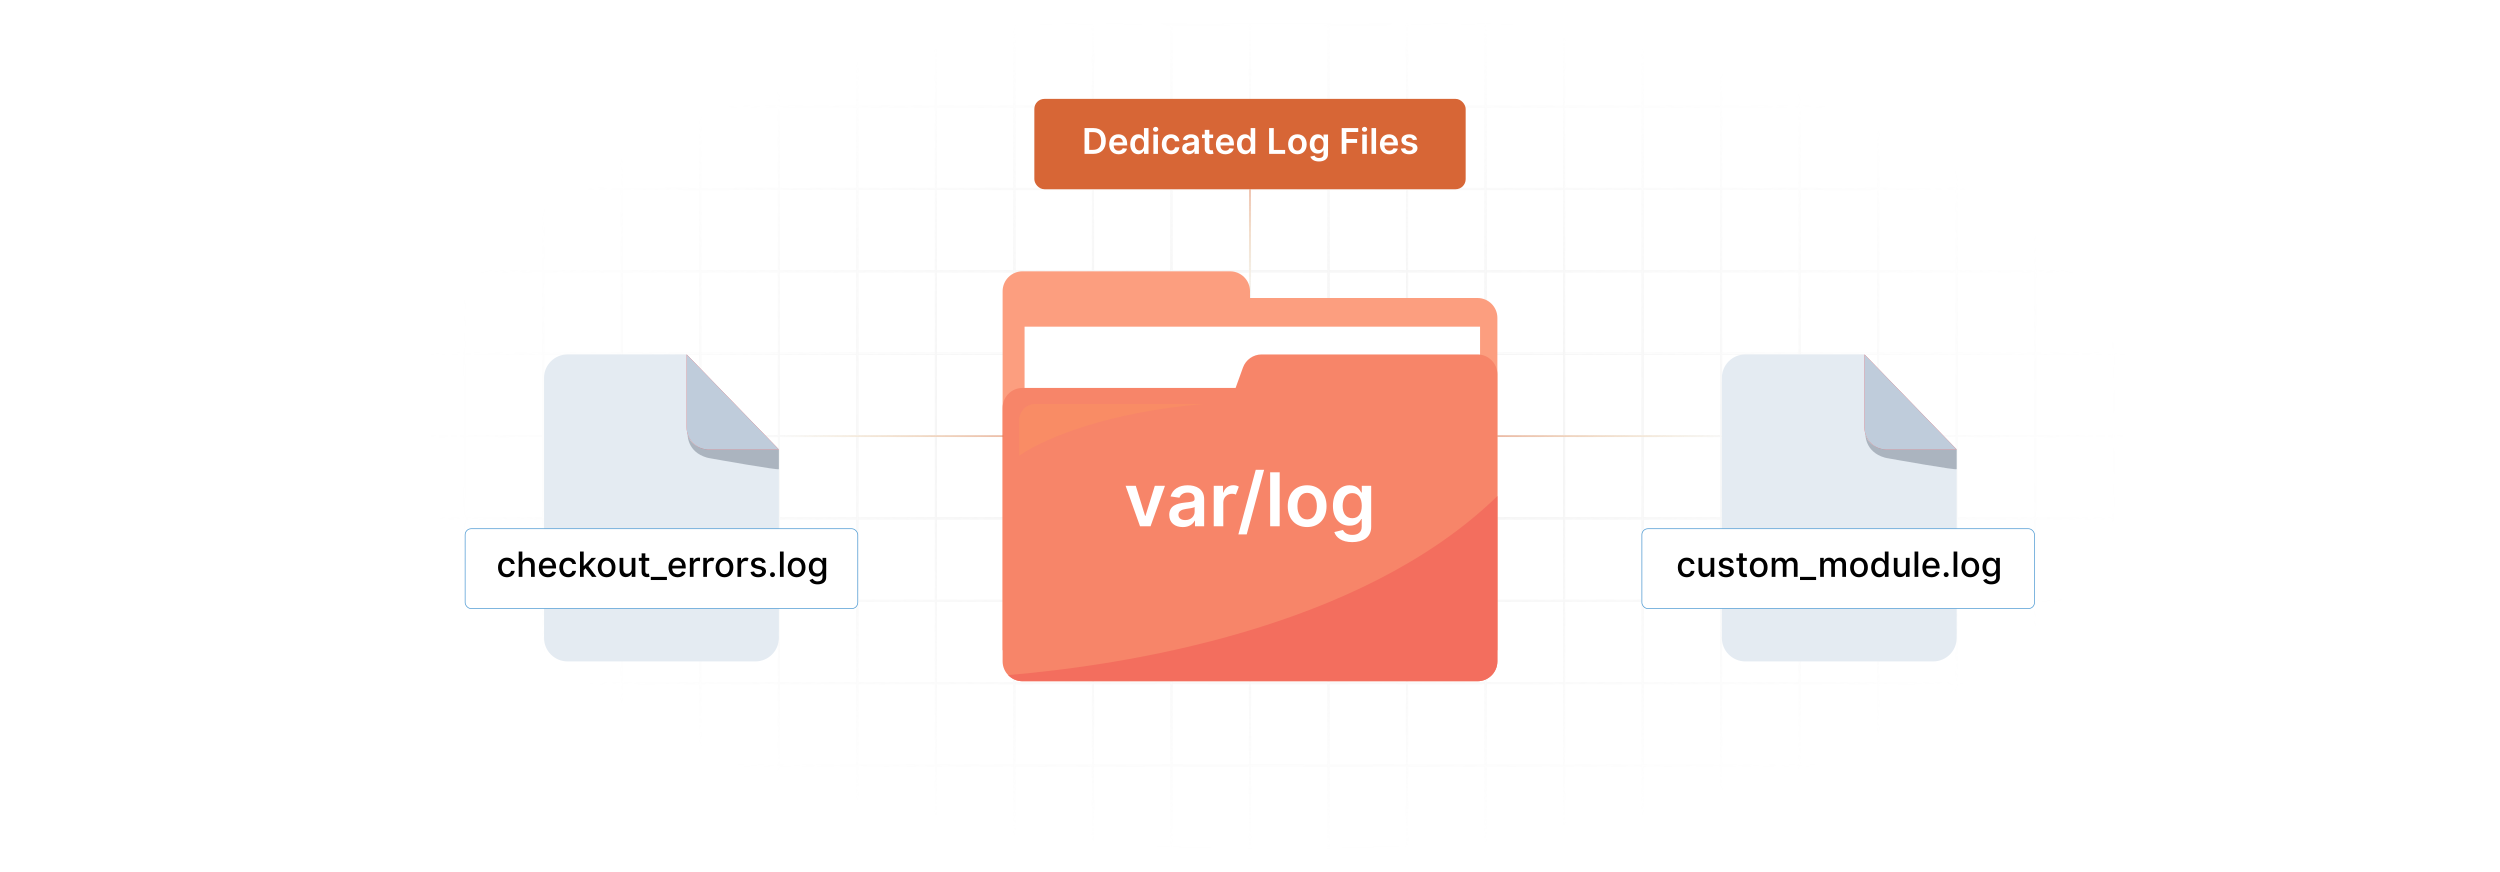 <?xml version="1.0" encoding="UTF-8"?>
<svg id="Layer_1" data-name="Layer 1" xmlns="http://www.w3.org/2000/svg" xmlns:xlink="http://www.w3.org/1999/xlink" viewBox="0 0 860 300">
  <defs>
    <filter id="luminosity-invert" x="39.647" y="-.272" width="782.115" height="300.272" color-interpolation-filters="sRGB" filterUnits="userSpaceOnUse">
      <feColorMatrix result="cm" values="-1 0 0 0 1 0 -1 0 0 1 0 0 -1 0 1 0 0 0 1 0"/>
    </filter>
    <radialGradient id="radial-gradient" cx="439.235" cy="148.479" fx="439.235" fy="148.479" r="298.487" gradientTransform="translate(0 74.962) scale(1 .495)" gradientUnits="userSpaceOnUse">
      <stop offset=".123" stop-color="#000" stop-opacity=".95"/>
      <stop offset="1" stop-color="#000" stop-opacity="0"/>
    </radialGradient>
    <mask id="mask" x="39.647" y="-.272" width="782.115" height="300.272" maskUnits="userSpaceOnUse">
      <g filter="url(#luminosity-invert)">
        <rect x="39.647" y="-.272" width="782.115" height="300.272" fill="url(#radial-gradient)"/>
      </g>
    </mask>
    <linearGradient id="linear-gradient" x1="-7300.3" y1="5201.962" x2="-7378.917" y2="5201.962" gradientTransform="translate(7762.552 -5051.962) scale(.982 1)" gradientUnits="userSpaceOnUse">
      <stop offset="0" stop-color="#e1ad37" stop-opacity="0"/>
      <stop offset="1" stop-color="#e16c37"/>
    </linearGradient>
    <linearGradient id="linear-gradient-2" x1="1280.911" y1="735.135" x2="1206.957" y2="735.135" gradientTransform="translate(1165.135 -545.489) rotate(90) scale(.506 1)" xlink:href="#linear-gradient"/>
    <linearGradient id="linear-gradient-3" x1="-7551.954" y1="5201.962" x2="-7630.571" y2="5201.962" gradientTransform="translate(7762.552 -5051.962) scale(.982 1)" gradientUnits="userSpaceOnUse">
      <stop offset="0" stop-color="#e16c37"/>
      <stop offset="1" stop-color="#e1ad37" stop-opacity="0"/>
    </linearGradient>
  </defs>
  <rect y="0" width="860" height="300" fill="#fff"/>
  <g mask="url(#mask)">
    <g opacity=".4">
      <path d="M808.41,291.922H51.59V8.078h756.819v283.845ZM52.09,291.422h755.819V8.578H52.09v282.845Z" fill="#e6e6e6" stroke="#d6d6d6" stroke-miterlimit="10" stroke-width=".25"/>
      <rect x="51.84" y="36.413" width="756.319" height=".5" fill="#e6e6e6" stroke="#d6d6d6" stroke-miterlimit="10" stroke-width=".25"/>
      <rect x="51.84" y="64.747" width="756.319" height=".5" fill="#e6e6e6" stroke="#d6d6d6" stroke-miterlimit="10" stroke-width=".25"/>
      <rect x="51.84" y="93.082" width="756.319" height=".5" fill="#e6e6e6" stroke="#d6d6d6" stroke-miterlimit="10" stroke-width=".25"/>
      <rect x="51.84" y="121.415" width="756.319" height=".5" fill="none" stroke="#d6d6d6" stroke-miterlimit="10" stroke-width=".25"/>
      <rect x="51.84" y="149.75" width="756.319" height=".5" fill="#e6e6e6" stroke="#d6d6d6" stroke-miterlimit="10" stroke-width=".25"/>
      <rect x="51.84" y="178.084" width="756.319" height=".5" fill="#e6e6e6" stroke="#d6d6d6" stroke-miterlimit="10" stroke-width=".25"/>
      <rect x="51.84" y="206.418" width="756.319" height=".5" fill="#e6e6e6" stroke="#d6d6d6" stroke-miterlimit="10" stroke-width=".25"/>
      <rect x="51.84" y="234.753" width="756.319" height=".5" fill="#e6e6e6" stroke="#d6d6d6" stroke-miterlimit="10" stroke-width=".25"/>
      <rect x="51.84" y="263.087" width="756.319" height=".5" fill="#e6e6e6" stroke="#d6d6d6" stroke-miterlimit="10" stroke-width=".25"/>
      <rect x="780.898" y="8.328" width=".5" height="283.345" fill="#e6e6e6" stroke="#d6d6d6" stroke-miterlimit="10" stroke-width=".25"/>
      <rect x="753.887" y="8.328" width=".5" height="283.345" fill="#e6e6e6" stroke="#d6d6d6" stroke-miterlimit="10" stroke-width=".25"/>
      <rect x="726.875" y="8.328" width=".5" height="283.345" fill="#e6e6e6" stroke="#d6d6d6" stroke-miterlimit="10" stroke-width=".25"/>
      <rect x="699.864" y="8.328" width=".5" height="283.345" fill="#e6e6e6" stroke="#d6d6d6" stroke-miterlimit="10" stroke-width=".25"/>
      <rect x="672.852" y="8.328" width=".5" height="283.345" fill="#e6e6e6" stroke="#d6d6d6" stroke-miterlimit="10" stroke-width=".25"/>
      <rect x="645.841" y="8.328" width=".5" height="283.345" fill="#e6e6e6" stroke="#d6d6d6" stroke-miterlimit="10" stroke-width=".25"/>
      <rect x="618.83" y="8.328" width=".5" height="283.345" fill="#e6e6e6" stroke="#d6d6d6" stroke-miterlimit="10" stroke-width=".25"/>
      <rect x="591.818" y="8.328" width=".5" height="283.345" fill="#e6e6e6" stroke="#d6d6d6" stroke-miterlimit="10" stroke-width=".25"/>
      <rect x="564.807" y="8.328" width=".5" height="283.345" fill="#e6e6e6" stroke="#d6d6d6" stroke-miterlimit="10" stroke-width=".25"/>
      <rect x="537.795" y="8.328" width=".5" height="283.345" fill="#e6e6e6" stroke="#d6d6d6" stroke-miterlimit="10" stroke-width=".25"/>
      <rect x="510.784" y="8.328" width=".5" height="283.345" fill="#e6e6e6" stroke="#d6d6d6" stroke-miterlimit="10" stroke-width=".25"/>
      <rect x="483.772" y="8.328" width=".5" height="283.345" fill="#e6e6e6" stroke="#d6d6d6" stroke-miterlimit="10" stroke-width=".25"/>
      <rect x="456.761" y="8.328" width=".5" height="283.345" fill="#e6e6e6" stroke="#d6d6d6" stroke-miterlimit="10" stroke-width=".25"/>
      <rect x="429.75" y="8.328" width=".5" height="283.345" fill="#e6e6e6" stroke="#d6d6d6" stroke-miterlimit="10" stroke-width=".25"/>
      <rect x="402.738" y="8.328" width=".5" height="283.345" fill="#e6e6e6" stroke="#d6d6d6" stroke-miterlimit="10" stroke-width=".25"/>
      <rect x="375.727" y="8.328" width=".5" height="283.345" fill="#e6e6e6" stroke="#d6d6d6" stroke-miterlimit="10" stroke-width=".25"/>
      <rect x="348.716" y="8.328" width=".5" height="283.345" fill="#e6e6e6" stroke="#d6d6d6" stroke-miterlimit="10" stroke-width=".25"/>
      <rect x="321.704" y="8.328" width=".5" height="283.345" fill="#e6e6e6" stroke="#d6d6d6" stroke-miterlimit="10" stroke-width=".25"/>
      <rect x="294.693" y="8.328" width=".5" height="283.345" fill="#e6e6e6" stroke="#d6d6d6" stroke-miterlimit="10" stroke-width=".25"/>
      <rect x="267.682" y="8.328" width=".5" height="283.345" fill="#e6e6e6" stroke="#d6d6d6" stroke-miterlimit="10" stroke-width=".25"/>
      <rect x="240.67" y="8.328" width=".5" height="283.345" fill="#e6e6e6" stroke="#d6d6d6" stroke-miterlimit="10" stroke-width=".25"/>
      <rect x="213.659" y="8.328" width=".5" height="283.345" fill="#e6e6e6" stroke="#d6d6d6" stroke-miterlimit="10" stroke-width=".25"/>
      <rect x="186.648" y="8.328" width=".5" height="283.345" fill="#e6e6e6" stroke="#d6d6d6" stroke-miterlimit="10" stroke-width=".25"/>
      <rect x="159.636" y="8.328" width=".5" height="283.345" fill="#e6e6e6" stroke="#d6d6d6" stroke-miterlimit="10" stroke-width=".25"/>
      <rect x="132.625" y="8.328" width=".5" height="283.345" fill="#e6e6e6" stroke="#d6d6d6" stroke-miterlimit="10" stroke-width=".25"/>
      <rect x="105.613" y="8.328" width=".5" height="283.345" fill="#e6e6e6" stroke="#d6d6d6" stroke-miterlimit="10" stroke-width=".25"/>
      <rect x="78.602" y="8.328" width=".5" height="283.345" fill="#e6e6e6" stroke="#d6d6d6" stroke-miterlimit="10" stroke-width=".25"/>
    </g>
  </g>
  <g>
    <path d="M430,102.509v-2.329c0-3.782-3.066-6.848-6.848-6.848h-71.406c-3.782,0-6.848,3.066-6.848,6.848v123.487h170.204v-114.309c0-3.782-3.066-6.848-6.848-6.848h-78.254Z" fill="#fc9e7f"/>
    <rect x="352.454" y="112.377" width="156.684" height="112.542" fill="#fff"/>
    <path d="M427.573,126.449l-2.527,7.005h-73.3c-3.782,0-6.848,3.066-6.848,6.848v87.19c0,3.782,3.066,6.848,6.848,6.848h156.508c3.782,0,6.848-3.066,6.848-6.848v-98.72c0-3.782-3.066-6.848-6.848-6.848h-74.239c-2.886,0-5.463,1.81-6.442,4.525Z" fill="#f78569"/>
    <path d="M515.102,227.492v-56.846c-47.276,45.985-129.278,58.29-168.301,61.576,1.247,1.303,2.999,2.118,4.944,2.118h156.508c3.782,0,6.848-3.066,6.848-6.848Z" fill="#f36e5e"/>
    <path d="M414.016,138.966h-57.876c-3.054,0-5.53,2.476-5.53,5.53v12.249c9.735-6.669,31.703-15.071,63.406-17.779Z" fill="#f98c65"/>
  </g>
  <g>
    <path d="M395.793,181.036h-3.626l-4.958-13.922h3.498l3.2,10.342h.145l3.208-10.342h3.489l-4.957,13.922Z" fill="#fff"/>
    <path d="M402.216,177.13c0-3.136,2.583-3.943,5.284-4.233,2.457-.263,3.444-.308,3.444-1.251v-.054c0-1.369-.834-2.148-2.356-2.148-1.605,0-2.529.816-2.856,1.768l-3.063-.435c.725-2.538,2.973-3.843,5.9-3.843,2.656,0,5.656,1.106,5.656,4.786v9.317h-3.154v-1.912h-.109c-.598,1.169-1.903,2.193-4.088,2.193-2.656,0-4.659-1.45-4.659-4.188ZM410.954,176.042v-1.641c-.426.345-2.148.562-3.009.68-1.468.209-2.565.734-2.565,1.994,0,1.206.979,1.831,2.348,1.831,1.976,0,3.227-1.315,3.227-2.864Z" fill="#fff"/>
    <path d="M417.531,167.114h3.181v2.32h.145c.508-1.613,1.831-2.519,3.435-2.519.752,0,1.378.199,1.867.507l-1.015,2.719c-.353-.163-.761-.29-1.296-.29-1.713,0-3.037,1.242-3.037,3v8.185h-3.281v-13.922Z" fill="#fff"/>
    <path d="M428.868,183.828h-2.873l5.982-22.224h2.873l-5.982,22.224Z" fill="#fff"/>
    <path d="M440.213,181.036h-3.281v-18.562h3.281v18.562Z" fill="#fff"/>
    <path d="M442.985,174.13c0-4.314,2.592-7.197,6.671-7.197s6.671,2.882,6.671,7.197c0,4.305-2.593,7.178-6.671,7.178s-6.671-2.873-6.671-7.178ZM453.001,174.121c0-2.547-1.106-4.586-3.327-4.586-2.257,0-3.362,2.04-3.362,4.586s1.105,4.559,3.362,4.559c2.221,0,3.327-2.012,3.327-4.559Z" fill="#fff"/>
    <path d="M459.006,183.03l2.955-.716c.399.761,1.27,1.694,3.245,1.694,1.867,0,3.227-.843,3.227-2.837v-2.637h-.163c-.508,1.024-1.622,2.302-4.006,2.302-3.209,0-5.737-2.266-5.737-6.807,0-4.577,2.528-7.097,5.746-7.097,2.456,0,3.498,1.477,3.997,2.483h.182v-2.302h3.235v14.148c0,3.508-2.773,5.229-6.535,5.229-3.544,0-5.547-1.567-6.146-3.462ZM468.451,174.012c0-2.638-1.16-4.387-3.272-4.387-2.185,0-3.309,1.858-3.309,4.387,0,2.565,1.143,4.251,3.309,4.251,2.094,0,3.272-1.595,3.272-4.251Z" fill="#fff"/>
  </g>
  <g>
    <path d="M665.018,227.528h-64.615c-4.465,0-8.085-3.619-8.085-8.085v-89.435c0-4.465,3.619-8.085,8.085-8.085h40.979l31.721,32.694v64.826c0,4.465-3.62,8.085-8.085,8.085Z" fill="#e4ebf2"/>
    <path d="M641.382,121.924v25.171c0,4.153,3.365,7.519,7.519,7.52l24.202.004-31.721-32.694Z" fill="#f65e61"/>
    <g opacity=".25">
      <path d="M641.712,149.303s-.319,6.105,6.631,8.112c.261.075.528.131.796.179,3.16.564,23.963,4.265,23.963,3.787v-6.764h-24.202s-6.043-.206-7.188-5.315Z" fill="#011026"/>
    </g>
    <path d="M641.382,121.924v25.171c0,4.153,3.365,7.519,7.519,7.52l24.202.004-31.721-32.694Z" fill="#bfccdb"/>
  </g>
  <g>
    <path d="M259.847,227.528h-64.615c-4.465,0-8.085-3.619-8.085-8.085v-89.435c0-4.465,3.619-8.085,8.085-8.085h40.979l31.721,32.694v64.826c0,4.465-3.62,8.085-8.085,8.085Z" fill="#e4ebf2"/>
    <path d="M236.211,121.924v25.171c0,4.153,3.365,7.519,7.519,7.52l24.202.004-31.721-32.694Z" fill="#f65e61"/>
    <g opacity=".25">
      <path d="M236.541,149.303s-.319,6.105,6.631,8.112c.261.075.528.131.796.179,3.16.564,23.963,4.265,23.963,3.787v-6.764h-24.202s-6.043-.206-7.188-5.315Z" fill="#011026"/>
    </g>
    <path d="M236.211,121.924v25.171c0,4.153,3.365,7.519,7.519,7.52l24.202.004-31.721-32.694Z" fill="#bfccdb"/>
  </g>
  <g>
    <rect x="564.807" y="181.878" width="135.057" height="27.485" rx="2.09" ry="2.09" fill="#fff" stroke="#509bd3" stroke-miterlimit="10" stroke-width=".25"/>
    <g>
      <path d="M577.178,195.207c0-1.997,1.192-3.384,3.036-3.384,1.485,0,2.562.877,2.699,2.196h-1.239c-.137-.613-.63-1.123-1.44-1.123-1.063,0-1.77.881-1.77,2.282,0,1.426.694,2.324,1.77,2.324.729,0,1.277-.417,1.44-1.124h1.239c-.141,1.273-1.142,2.201-2.687,2.201-1.899,0-3.049-1.4-3.049-3.372Z"/>
      <path d="M588.428,191.907h1.277v6.539h-1.252v-1.132h-.068c-.302.698-.971,1.217-1.954,1.217-1.256,0-2.146-.843-2.146-2.465v-4.159h1.273v4.006c0,.89.545,1.46,1.332,1.46.716,0,1.541-.528,1.537-1.639v-3.827Z"/>
      <path d="M595.165,193.708c-.148-.439-.515-.877-1.307-.877-.724,0-1.269.357-1.265.86-.004.443.307.685,1.026.856l1.039.238c1.2.276,1.788.847,1.788,1.771,0,1.183-1.095,2.022-2.674,2.022-1.469,0-2.431-.651-2.644-1.809l1.23-.188c.153.643.643.971,1.404.971.835,0,1.375-.396,1.375-.903,0-.408-.293-.69-.924-.83l-1.106-.242c-1.227-.273-1.788-.89-1.788-1.818,0-1.158,1.047-1.937,2.524-1.937,1.413,0,2.21.664,2.474,1.682l-1.154.204Z"/>
      <path d="M600.902,192.929h-1.341v3.598c0,.736.37.873.783.873.204,0,.361-.039.447-.055l.23,1.052c-.149.055-.422.132-.826.136-1.005.021-1.911-.553-1.907-1.741v-3.861h-.958v-1.022h.958v-1.566h1.273v1.566h1.341v1.022Z"/>
      <path d="M601.949,195.207c0-2.035,1.205-3.384,3.049-3.384,1.843,0,3.048,1.35,3.048,3.384,0,2.022-1.205,3.372-3.048,3.372-1.844,0-3.049-1.35-3.049-3.372ZM606.761,195.202c0-1.252-.562-2.315-1.759-2.315-1.205,0-1.767,1.064-1.767,2.315,0,1.256.561,2.308,1.767,2.308,1.196,0,1.759-1.052,1.759-2.308Z"/>
      <path d="M609.471,191.907h1.222v1.065h.081c.273-.72.915-1.149,1.779-1.149.873,0,1.474.434,1.759,1.149h.068c.315-.698,1.022-1.149,1.962-1.149,1.184,0,2.019.745,2.019,2.239v4.385h-1.273v-4.266c0-.886-.554-1.26-1.226-1.26-.83,0-1.312.571-1.312,1.358v4.168h-1.269v-4.347c0-.711-.489-1.179-1.196-1.179-.724,0-1.341.613-1.341,1.495v4.031h-1.273v-6.539Z"/>
      <path d="M624.742,199.527h-5.538v-1.081h5.538v1.081Z"/>
      <path d="M626.137,191.907h1.222v1.065h.081c.273-.72.915-1.149,1.779-1.149.873,0,1.474.434,1.759,1.149h.068c.315-.698,1.022-1.149,1.962-1.149,1.184,0,2.019.745,2.019,2.239v4.385h-1.273v-4.266c0-.886-.554-1.26-1.226-1.26-.83,0-1.312.571-1.312,1.358v4.168h-1.269v-4.347c0-.711-.489-1.179-1.196-1.179-.724,0-1.341.613-1.341,1.495v4.031h-1.273v-6.539Z"/>
      <path d="M636.444,195.207c0-2.035,1.205-3.384,3.049-3.384,1.843,0,3.048,1.35,3.048,3.384,0,2.022-1.205,3.372-3.048,3.372-1.844,0-3.049-1.35-3.049-3.372ZM641.256,195.202c0-1.252-.562-2.315-1.759-2.315-1.205,0-1.767,1.064-1.767,2.315,0,1.256.561,2.308,1.767,2.308,1.196,0,1.759-1.052,1.759-2.308Z"/>
      <path d="M643.681,195.19c0-2.12,1.162-3.367,2.742-3.367,1.217,0,1.651.74,1.881,1.145h.077v-3.24h1.272v8.719h-1.243v-1.018h-.106c-.23.417-.698,1.145-1.89,1.145-1.588,0-2.733-1.269-2.733-3.385ZM648.402,195.177c0-1.366-.597-2.273-1.707-2.273-1.149,0-1.728.975-1.728,2.273,0,1.312.592,2.312,1.728,2.312,1.098,0,1.707-.936,1.707-2.312Z"/>
      <path d="M655.617,191.907h1.277v6.539h-1.252v-1.132h-.068c-.302.698-.971,1.217-1.954,1.217-1.256,0-2.146-.843-2.146-2.465v-4.159h1.273v4.006c0,.89.545,1.46,1.332,1.46.716,0,1.541-.528,1.537-1.639v-3.827Z"/>
      <path d="M659.882,198.446h-1.273v-8.719h1.273v8.719Z"/>
      <path d="M661.302,195.219c0-2.009,1.201-3.397,3.023-3.397,1.481,0,2.894.924,2.894,3.286v.451h-4.648c.033,1.261.766,1.967,1.855,1.967.724,0,1.277-.315,1.507-.932l1.205.217c-.289,1.065-1.298,1.767-2.725,1.767-1.929,0-3.112-1.328-3.112-3.359ZM665.973,194.606c-.005-1-.651-1.733-1.64-1.733-1.034,0-1.707.805-1.758,1.733h3.397Z"/>
      <path d="M668.631,197.676c0-.464.383-.847.852-.847.464,0,.852.383.852.847,0,.473-.388.852-.852.852-.469,0-.852-.379-.852-.852Z"/>
      <path d="M673.313,198.446h-1.273v-8.719h1.273v8.719Z"/>
      <path d="M674.733,195.207c0-2.035,1.205-3.384,3.049-3.384,1.843,0,3.048,1.35,3.048,3.384,0,2.022-1.205,3.372-3.048,3.372-1.844,0-3.049-1.35-3.049-3.372ZM679.545,195.202c0-1.252-.562-2.315-1.759-2.315-1.205,0-1.767,1.064-1.767,2.315,0,1.256.561,2.308,1.767,2.308,1.196,0,1.759-1.052,1.759-2.308Z"/>
      <path d="M682.216,199.553l1.094-.452c.226.362.639.894,1.699.894.966,0,1.669-.447,1.669-1.456v-1.286h-.081c-.231.417-.694,1.094-1.895,1.094-1.546,0-2.733-1.111-2.733-3.197,0-2.082,1.162-3.329,2.742-3.329,1.217,0,1.668.74,1.895,1.145h.093v-1.06h1.248v6.684c0,1.669-1.286,2.431-2.95,2.431-1.562,0-2.436-.681-2.78-1.469ZM686.69,195.134c0-1.324-.597-2.231-1.707-2.231-1.149,0-1.728.975-1.728,2.231,0,1.286.592,2.158,1.728,2.158,1.098,0,1.707-.809,1.707-2.158Z"/>
    </g>
  </g>
  <g>
    <rect x="160.011" y="181.878" width="135.057" height="27.485" rx="2.09" ry="2.09" fill="#fff" stroke="#509bd3" stroke-miterlimit="10" stroke-width=".25"/>
    <g>
      <path d="M171.325,195.207c0-1.997,1.192-3.384,3.036-3.384,1.485,0,2.562.877,2.699,2.196h-1.239c-.137-.613-.63-1.123-1.44-1.123-1.063,0-1.77.881-1.77,2.282,0,1.426.694,2.324,1.77,2.324.729,0,1.277-.417,1.44-1.124h1.239c-.141,1.273-1.142,2.201-2.687,2.201-1.899,0-3.049-1.4-3.049-3.372Z"/>
      <path d="M179.706,198.446h-1.273v-8.719h1.256v3.244h.081c.307-.707.92-1.149,1.938-1.149,1.345,0,2.239.834,2.239,2.465v4.159h-1.273v-4.006c0-.958-.523-1.516-1.4-1.516-.907,0-1.566.596-1.566,1.639v3.883Z"/>
      <path d="M185.362,195.219c0-2.009,1.201-3.397,3.023-3.397,1.481,0,2.894.924,2.894,3.286v.451h-4.648c.033,1.261.766,1.967,1.855,1.967.724,0,1.277-.315,1.507-.932l1.205.217c-.289,1.065-1.298,1.767-2.725,1.767-1.929,0-3.112-1.328-3.112-3.359ZM190.033,194.606c-.005-1-.651-1.733-1.64-1.733-1.034,0-1.707.805-1.758,1.733h3.397Z"/>
      <path d="M192.41,195.207c0-1.997,1.192-3.384,3.036-3.384,1.485,0,2.562.877,2.699,2.196h-1.239c-.137-.613-.63-1.123-1.44-1.123-1.063,0-1.77.881-1.77,2.282,0,1.426.694,2.324,1.77,2.324.729,0,1.277-.417,1.44-1.124h1.239c-.141,1.273-1.142,2.201-2.687,2.201-1.899,0-3.049-1.4-3.049-3.372Z"/>
      <path d="M199.519,189.727h1.273v4.947h.11l2.606-2.767h1.524l-2.648,2.806,2.827,3.733h-1.562l-2.223-2.955-.634.634v2.32h-1.273v-8.719Z"/>
      <path d="M205.629,195.207c0-2.035,1.205-3.384,3.049-3.384,1.843,0,3.048,1.35,3.048,3.384,0,2.022-1.205,3.372-3.048,3.372-1.844,0-3.049-1.35-3.049-3.372ZM210.44,195.202c0-1.252-.562-2.315-1.759-2.315-1.205,0-1.767,1.064-1.767,2.315,0,1.256.561,2.308,1.767,2.308,1.196,0,1.759-1.052,1.759-2.308Z"/>
      <path d="M217.293,191.907h1.277v6.539h-1.252v-1.132h-.068c-.302.698-.971,1.217-1.954,1.217-1.256,0-2.146-.843-2.146-2.465v-4.159h1.273v4.006c0,.89.545,1.46,1.332,1.46.716,0,1.541-.528,1.537-1.639v-3.827Z"/>
      <path d="M223.337,192.929h-1.341v3.598c0,.736.37.873.783.873.204,0,.361-.039.447-.055l.23,1.052c-.149.055-.422.132-.826.136-1.005.021-1.911-.553-1.907-1.741v-3.861h-.958v-1.022h.958v-1.566h1.273v1.566h1.341v1.022Z"/>
      <path d="M229.415,199.527h-5.538v-1.081h5.538v1.081Z"/>
      <path d="M229.97,195.219c0-2.009,1.201-3.397,3.023-3.397,1.481,0,2.894.924,2.894,3.286v.451h-4.648c.033,1.261.766,1.967,1.855,1.967.724,0,1.277-.315,1.507-.932l1.205.217c-.289,1.065-1.298,1.767-2.725,1.767-1.929,0-3.112-1.328-3.112-3.359ZM234.641,194.606c-.005-1-.651-1.733-1.64-1.733-1.034,0-1.707.805-1.758,1.733h3.397Z"/>
      <path d="M237.312,191.907h1.23v1.039h.068c.238-.703.894-1.137,1.66-1.137.162,0,.413.013.541.029v1.218c-.102-.03-.4-.077-.664-.077-.903,0-1.562.618-1.562,1.473v3.993h-1.273v-6.539Z"/>
      <path d="M241.923,191.907h1.23v1.039h.068c.238-.703.886-1.137,1.66-1.137.357,0,.639.094.856.238l-.408,1.065c-.153-.077-.345-.128-.592-.128-.882,0-1.541.617-1.541,1.469v3.993h-1.273v-6.539Z"/>
      <path d="M246.172,195.207c0-2.035,1.205-3.384,3.049-3.384,1.843,0,3.048,1.35,3.048,3.384,0,2.022-1.205,3.372-3.048,3.372-1.844,0-3.049-1.35-3.049-3.372ZM250.983,195.202c0-1.252-.562-2.315-1.759-2.315-1.205,0-1.767,1.064-1.767,2.315,0,1.256.561,2.308,1.767,2.308,1.196,0,1.759-1.052,1.759-2.308Z"/>
      <path d="M253.693,191.907h1.23v1.039h.068c.238-.703.886-1.137,1.66-1.137.357,0,.639.094.856.238l-.408,1.065c-.153-.077-.345-.128-.592-.128-.882,0-1.541.617-1.541,1.469v3.993h-1.273v-6.539Z"/>
      <path d="M262.221,193.708c-.148-.439-.515-.877-1.307-.877-.724,0-1.269.357-1.265.86-.004.443.307.685,1.026.856l1.039.238c1.2.276,1.788.847,1.788,1.771,0,1.183-1.095,2.022-2.674,2.022-1.469,0-2.431-.651-2.644-1.809l1.23-.188c.153.643.643.971,1.404.971.835,0,1.375-.396,1.375-.903,0-.408-.293-.69-.924-.83l-1.106-.242c-1.227-.273-1.788-.89-1.788-1.818,0-1.158,1.047-1.937,2.524-1.937,1.413,0,2.21.664,2.474,1.682l-1.154.204Z"/>
      <path d="M264.892,197.676c0-.464.383-.847.852-.847.464,0,.852.383.852.847,0,.473-.388.852-.852.852-.469,0-.852-.379-.852-.852Z"/>
      <path d="M269.574,198.446h-1.273v-8.719h1.273v8.719Z"/>
      <path d="M270.994,195.207c0-2.035,1.205-3.384,3.049-3.384,1.843,0,3.048,1.35,3.048,3.384,0,2.022-1.205,3.372-3.048,3.372-1.844,0-3.049-1.35-3.049-3.372ZM275.806,195.202c0-1.252-.562-2.315-1.759-2.315-1.205,0-1.767,1.064-1.767,2.315,0,1.256.561,2.308,1.767,2.308,1.196,0,1.759-1.052,1.759-2.308Z"/>
      <path d="M278.478,199.553l1.094-.452c.226.362.639.894,1.699.894.966,0,1.669-.447,1.669-1.456v-1.286h-.081c-.231.417-.694,1.094-1.895,1.094-1.546,0-2.733-1.111-2.733-3.197,0-2.082,1.162-3.329,2.742-3.329,1.217,0,1.668.74,1.895,1.145h.093v-1.06h1.248v6.684c0,1.669-1.286,2.431-2.95,2.431-1.562,0-2.436-.681-2.78-1.469ZM282.952,195.134c0-1.324-.597-2.231-1.707-2.231-1.149,0-1.728.975-1.728,2.231,0,1.286.592,2.158,1.728,2.158,1.098,0,1.707-.809,1.707-2.158Z"/>
    </g>
  </g>
  <g>
    <rect x="355.811" y="34.02" width="148.378" height="31.077" rx="3.455" ry="3.455" fill="#d76636"/>
    <g>
      <path d="M373.082,52.936v-8.875h3.068c2.644,0,4.247,1.664,4.247,4.429,0,2.773-1.603,4.446-4.308,4.446h-3.007ZM376.011,51.545c1.851,0,2.791-1.015,2.791-3.056,0-2.032-.94-3.038-2.743-3.038h-1.37v6.094h1.322Z" fill="#fff"/>
      <path d="M381.562,49.647c0-2.054,1.244-3.454,3.15-3.454,1.638,0,3.042,1.027,3.042,3.363v.48h-4.637c.013,1.14.685,1.808,1.699,1.808.676,0,1.196-.295,1.409-.858l1.464.165c-.277,1.157-1.343,1.915-2.894,1.915-2.006,0-3.233-1.33-3.233-3.419ZM386.25,48.98c-.009-.906-.616-1.565-1.517-1.565-.935,0-1.564.715-1.612,1.565h3.129Z" fill="#fff"/>
      <path d="M388.803,49.617c0-2.219,1.209-3.424,2.747-3.424,1.174,0,1.664.707,1.903,1.188h.065v-3.319h1.573v8.875h-1.542v-1.049h-.095c-.247.485-.763,1.166-1.907,1.166-1.568,0-2.743-1.244-2.743-3.437ZM393.548,49.608c0-1.291-.555-2.128-1.565-2.128-1.044,0-1.581.889-1.581,2.128,0,1.248.546,2.158,1.581,2.158,1.001,0,1.565-.867,1.565-2.158Z" fill="#fff"/>
      <path d="M396.643,44.486c0-.473.407-.854.91-.854.498,0,.906.381.906.854,0,.468-.407.85-.906.85-.503,0-.91-.382-.91-.85ZM396.764,46.28h1.569v6.656h-1.569v-6.656Z" fill="#fff"/>
      <path d="M399.657,49.634c0-2.033,1.23-3.441,3.181-3.441,1.625,0,2.752.949,2.86,2.393h-1.499c-.122-.642-.586-1.127-1.34-1.127-.966,0-1.611.806-1.611,2.149,0,1.36.632,2.18,1.611,2.18.69,0,1.205-.411,1.34-1.127h1.499c-.112,1.413-1.179,2.405-2.852,2.405-1.989,0-3.189-1.417-3.189-3.432Z" fill="#fff"/>
      <path d="M406.674,51.068c0-1.499,1.235-1.885,2.526-2.023,1.175-.126,1.647-.147,1.647-.598v-.026c0-.654-.398-1.027-1.127-1.027-.767,0-1.209.391-1.364.846l-1.465-.208c.347-1.214,1.421-1.838,2.821-1.838,1.27,0,2.704.529,2.704,2.288v4.455h-1.509v-.914h-.052c-.286.559-.91,1.049-1.954,1.049-1.27,0-2.228-.693-2.228-2.003ZM410.852,50.548v-.784c-.204.164-1.027.269-1.44.325-.701.1-1.226.351-1.226.953,0,.576.468.875,1.122.875.944,0,1.543-.628,1.543-1.369Z" fill="#fff"/>
      <path d="M417.317,47.494h-1.313v3.44c0,.633.316.771.711.771.195,0,.373-.039.459-.06l.265,1.226c-.169.057-.477.144-.923.156-1.179.035-2.089-.58-2.08-1.833v-3.7h-.944v-1.214h.944v-1.595h1.568v1.595h1.313v1.214Z" fill="#fff"/>
      <path d="M418.272,49.647c0-2.054,1.244-3.454,3.151-3.454,1.638,0,3.042,1.027,3.042,3.363v.48h-4.637c.013,1.14.685,1.808,1.698,1.808.676,0,1.196-.295,1.408-.858l1.465.165c-.277,1.157-1.343,1.915-2.894,1.915-2.007,0-3.233-1.33-3.233-3.419ZM422.961,48.98c-.009-.906-.615-1.565-1.517-1.565-.936,0-1.565.715-1.612,1.565h3.129Z" fill="#fff"/>
      <path d="M425.515,49.617c0-2.219,1.209-3.424,2.747-3.424,1.175,0,1.664.707,1.902,1.188h.065v-3.319h1.573v8.875h-1.543v-1.049h-.096c-.247.485-.763,1.166-1.906,1.166-1.569,0-2.743-1.244-2.743-3.437ZM430.26,49.608c0-1.291-.555-2.128-1.565-2.128-1.045,0-1.582.889-1.582,2.128,0,1.248.546,2.158,1.582,2.158,1.001,0,1.565-.867,1.565-2.158Z" fill="#fff"/>
      <path d="M436.571,44.061h1.608v7.527h3.908v1.348h-5.517v-8.875Z" fill="#fff"/>
      <path d="M443.119,49.634c0-2.063,1.24-3.441,3.189-3.441,1.95,0,3.189,1.378,3.189,3.441,0,2.058-1.239,3.432-3.189,3.432-1.949,0-3.189-1.374-3.189-3.432ZM447.908,49.629c0-1.218-.528-2.192-1.591-2.192-1.079,0-1.607.975-1.607,2.192s.528,2.18,1.607,2.18c1.062,0,1.591-.962,1.591-2.18Z" fill="#fff"/>
      <path d="M450.777,53.889l1.413-.342c.19.363.606.81,1.551.81.893,0,1.543-.402,1.543-1.355v-1.262h-.078c-.242.49-.775,1.101-1.915,1.101-1.534,0-2.743-1.083-2.743-3.254,0-2.188,1.209-3.394,2.747-3.394,1.175,0,1.673.707,1.911,1.188h.087v-1.101h1.547v6.765c0,1.677-1.326,2.5-3.124,2.5-1.694,0-2.652-.749-2.938-1.655ZM455.293,49.578c0-1.261-.555-2.098-1.565-2.098-1.045,0-1.582.889-1.582,2.098,0,1.227.546,2.032,1.582,2.032,1.001,0,1.565-.763,1.565-2.032Z" fill="#fff"/>
      <path d="M461.545,44.061h5.686v1.348h-4.077v2.409h3.688v1.348h-3.688v3.771h-1.608v-8.875Z" fill="#fff"/>
      <path d="M468.496,44.486c0-.473.407-.854.91-.854.498,0,.905.381.905.854,0,.468-.407.85-.905.85-.503,0-.91-.382-.91-.85ZM468.617,46.28h1.569v6.656h-1.569v-6.656Z" fill="#fff"/>
      <path d="M473.365,52.936h-1.569v-8.875h1.569v8.875Z" fill="#fff"/>
      <path d="M474.69,49.647c0-2.054,1.244-3.454,3.151-3.454,1.638,0,3.042,1.027,3.042,3.363v.48h-4.637c.013,1.14.685,1.808,1.698,1.808.676,0,1.196-.295,1.408-.858l1.465.165c-.277,1.157-1.343,1.915-2.894,1.915-2.007,0-3.233-1.33-3.233-3.419ZM479.379,48.98c-.009-.906-.615-1.565-1.517-1.565-.936,0-1.565.715-1.612,1.565h3.129Z" fill="#fff"/>
      <path d="M486.035,48.195c-.121-.438-.503-.832-1.227-.832-.654,0-1.152.312-1.148.763-.004.386.265.62.94.771l1.136.243c1.257.273,1.867.854,1.872,1.803-.005,1.261-1.179,2.123-2.843,2.123-1.634,0-2.661-.724-2.856-1.945l1.529-.147c.135.598.603.91,1.322.91.745,0,1.239-.343,1.239-.798,0-.377-.286-.624-.897-.758l-1.136-.238c-1.278-.265-1.876-.906-1.872-1.877-.004-1.23,1.088-2.019,2.691-2.019,1.56,0,2.462.72,2.678,1.847l-1.43.155Z" fill="#fff"/>
    </g>
  </g>
  <line x1="592.318" y1="150" x2="515.102" y2="150" fill="none" stroke="url(#linear-gradient)" stroke-miterlimit="10" stroke-width=".25"/>
  <line x1="430" y1="102.509" x2="430" y2="65.097" fill="none" stroke="url(#linear-gradient-2)" stroke-miterlimit="10" stroke-width=".25"/>
  <line x1="345.148" y1="150" x2="267.932" y2="150" fill="none" stroke="url(#linear-gradient-3)" stroke-miterlimit="10" stroke-width=".25"/>
</svg>